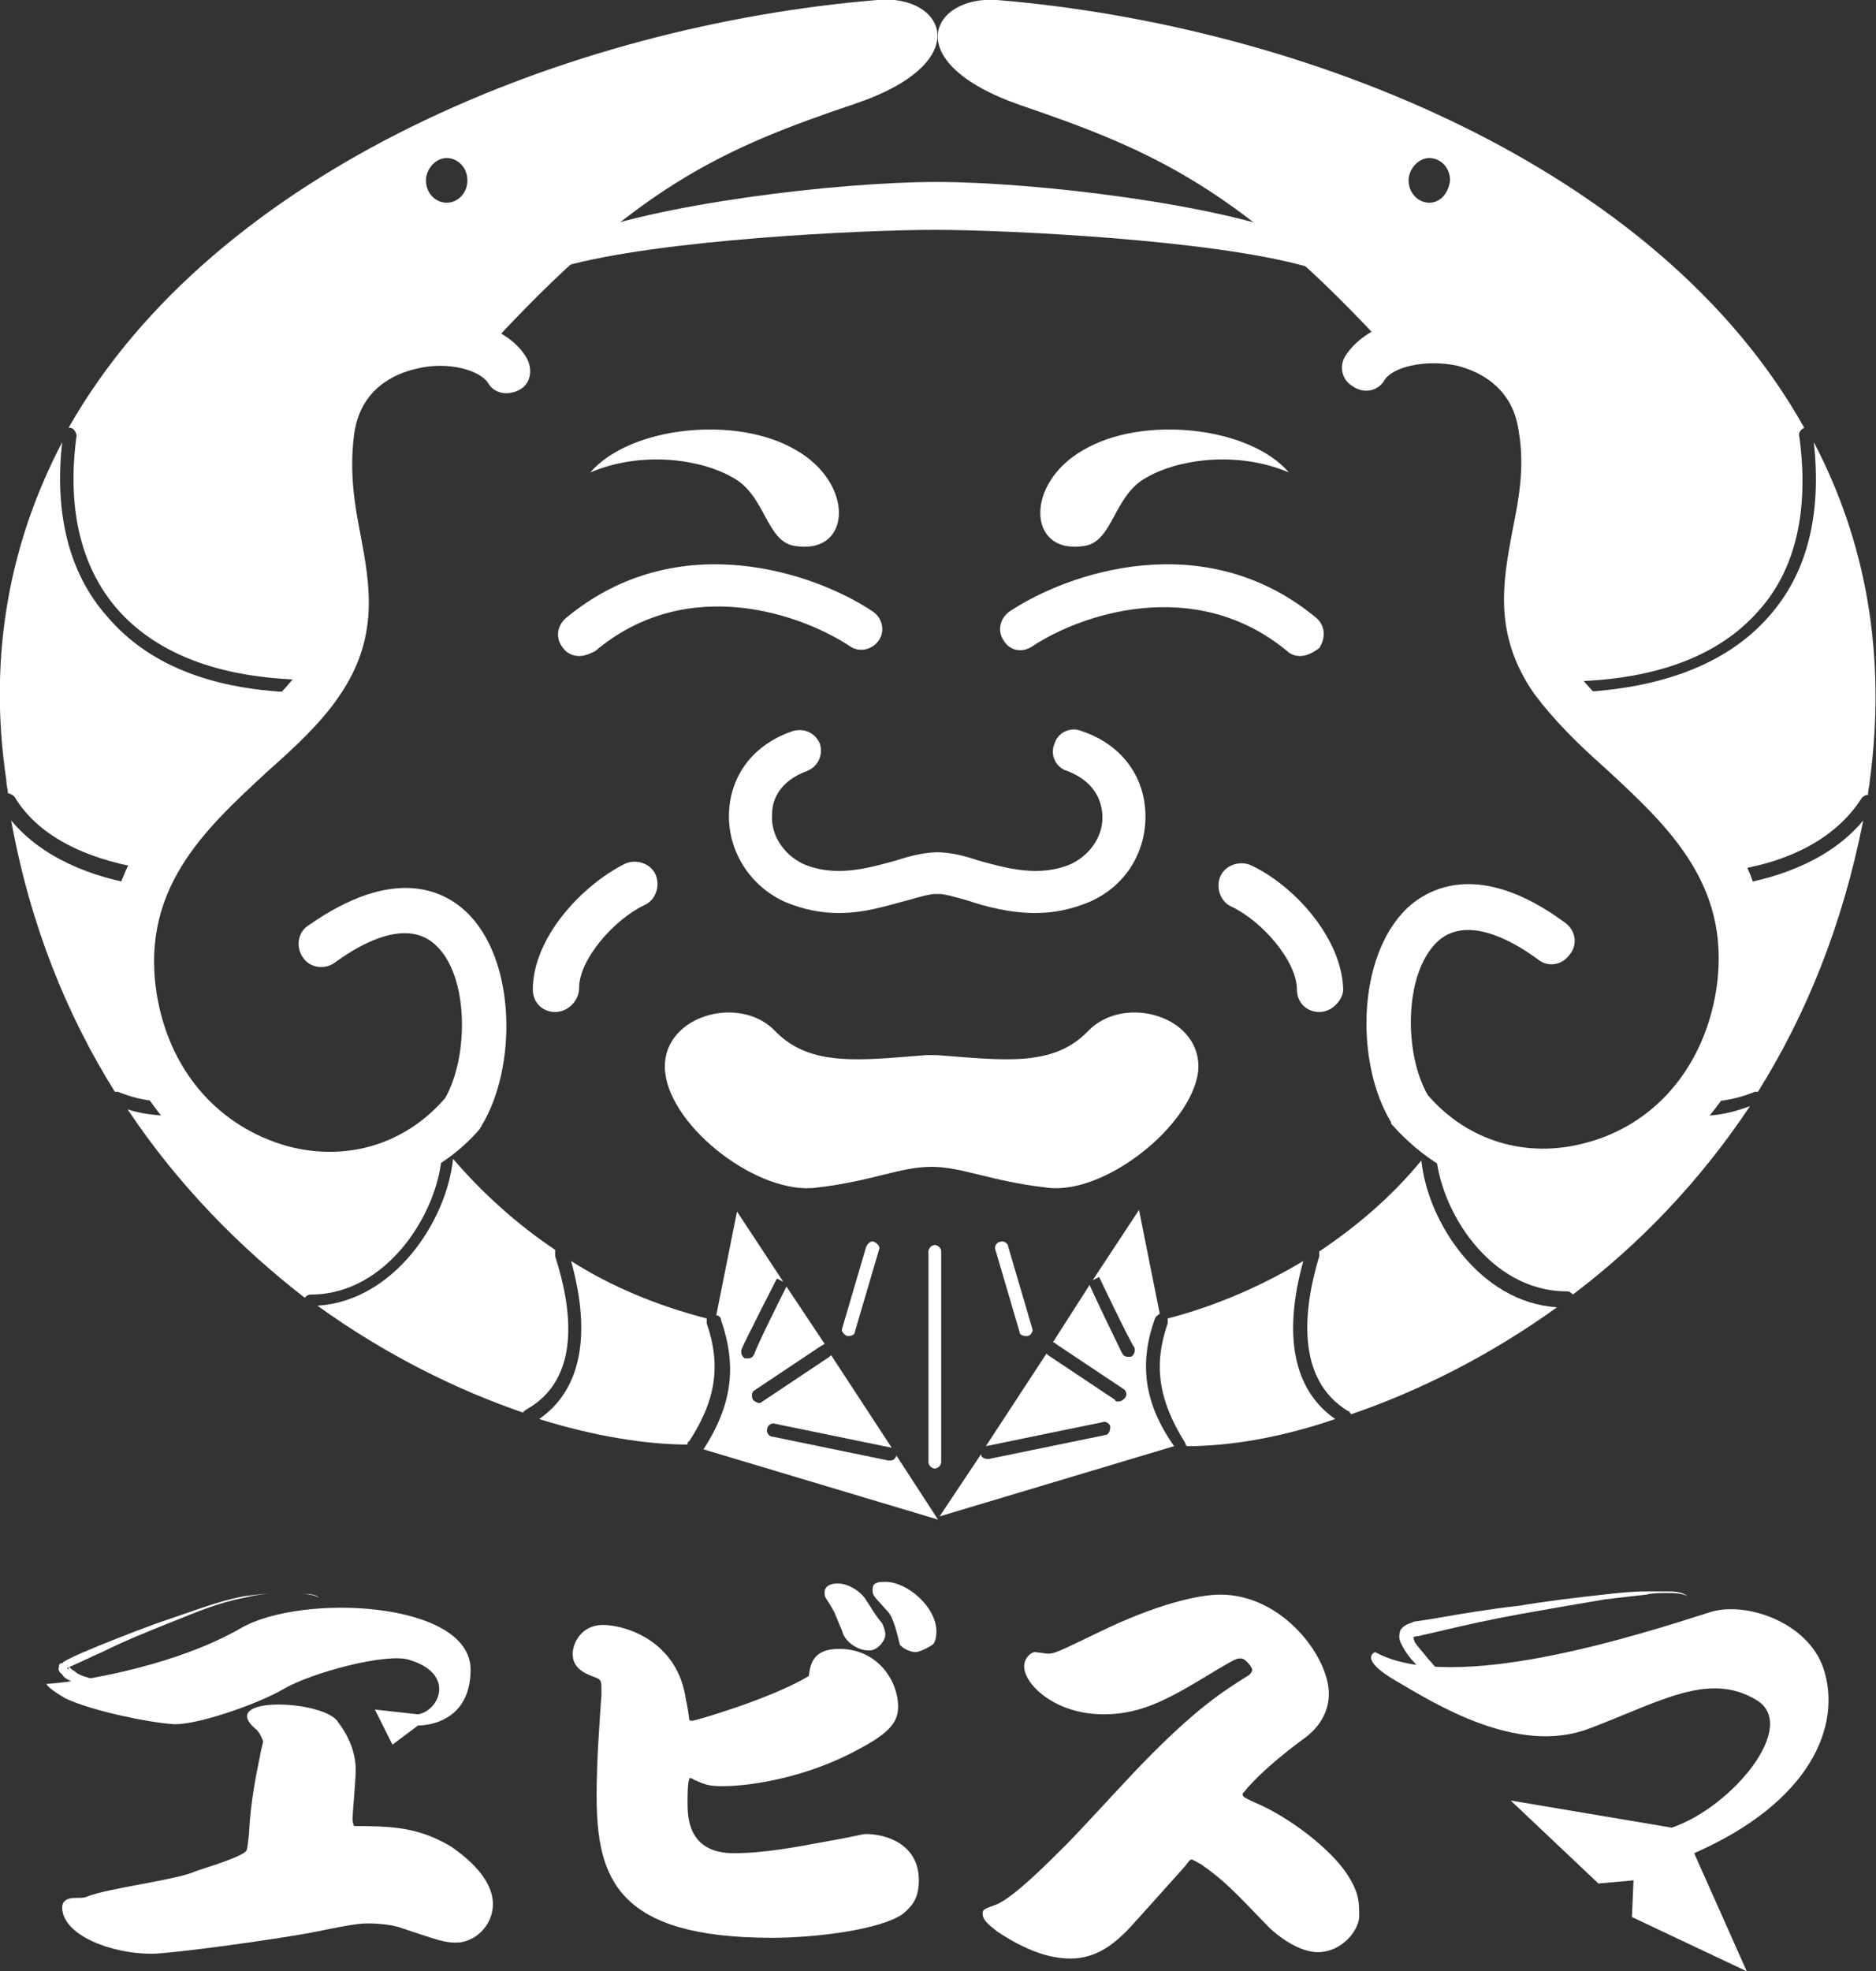 <?xml version="1.0" encoding="utf-8"?>
<!-- Generator: Adobe Illustrator 21.1.0, SVG Export Plug-In . SVG Version: 6.00 Build 0)  -->
<svg version="1.1" id="レイヤー_1" xmlns="http://www.w3.org/2000/svg" xmlns:xlink="http://www.w3.org/1999/xlink" x="0px" y="0px" viewBox="0 0 117.6 123.5" style="enable-background:new 0 0 117.6 123.5;" xml:space="preserve">
<rect x="0" y="0" width="117.6" height="123.5" fill="#333333" stroke="none"/>
<style type="text/css">
    .st0{fill:#FFFFFF;}
    .st1{display:none;fill:#FFFFFF;}
    .st2{fill:none;}
    .st3{fill:#FFFFFF;}
</style>
<g>
    <path class="st0" d="M21.2,107.9c0.3,0.4,1.1,1.5,1.1,3c0,0.5-0.2,2.8-0.2,3c0,0.1,0,0.3,0.1,0.5c2.5,0,4.1,0.1,6.1,1.3
        c1,0.7,2.6,2,2.6,3.6c0,1.3-1.1,2.4-2.3,2.4c-0.7,0-1-0.1-3.4-0.9c-0.5-0.2-1.4-0.3-2.1-0.3c-0.4,0-0.8,0-3.2,0.5
        c-2.5,0.5-9.2,1.4-10.4,1.4c-2.6,0-5.6-1.2-5.6-2.9c0-0.4,0.3-0.6,0.8-0.6c0.4,0,0.6,0,0.8-0.1c1.3-0.5,5.3-1,6.6-1.5
        c0.1-0.1,2.7-0.8,3.3-1.3c0.1-0.1,0.1-0.2,0.2-1c0.1-2.2,0.5-4,0.7-5c0-0.1,0.2-0.9,0.2-0.9s-0.2-0.6-0.5-0.8
        C13.6,106.2,20.4,106.5,21.2,107.9z"/>
    <path class="st0" d="M52.6,103.3c2.5,0,3.7,2.1,3.7,3.6c0,0.9-0.4,1.6-2.5,2.7c-3.1,1.7-6.6,2.3-8.5,2.3c-0.9,0-1.1-0.1-1.8-0.4
        c-0.1-0.1-0.2-0.1-0.2-0.1c-0.1,0-0.1,0-0.1,0.1c-0.1,0.2-0.1,1.1-0.1,1.4c0,0.9,0,3.2,2.9,3.2c1.9,0,4-0.4,5.6-0.7
        c2.3-0.4,2.4-0.5,2.7-0.5c1.2,0,3.3,0.6,3.3,2.9c0,1.1-0.4,1.6-1,2.1c-1.4,1-5.5,1.5-8.2,1.5c-9.7,0-11-3.7-11-8.9
        c0-2.3,0.2-4.8,0.3-6.3c0-0.1,0-0.4,0-0.5c0-0.5-0.1-0.5-0.6-0.7c-1.1-0.4-1.2-1-1.2-1.4c0-0.6,0.5-1.8,1.9-1.8s4.7,1,5.2,4.7
        c0.1,0.4,0.2,1.1,0.2,1.2s0.1,0.1,0.2,0.1c0.2,0,5-1.4,7.3-2.8C50.8,104.2,51,103.3,52.6,103.3z M52.3,101
        c-0.5-0.9-0.6-0.9-0.6-1.1c-0.1-0.6,0.5-0.7,0.8-0.7c0.7,0,1.4,0.5,1.7,0.9c0.6,0.9,0.6,1,1.1,1.6c0.1,0.2,0.2,0.5,0.2,0.7
        c0,0.4-0.5,1-1,1c-0.9,0-1.6-0.7-1.7-1.2L52.3,101z M55.5,99.1c1.4,0,3.2,1.6,3.2,3.1c0,0.4-0.1,0.7-0.2,0.8
        c-0.1,0.1-0.8,0.5-1.1,0.5c-0.5,0-1-0.4-1-0.5c-0.2-0.8-0.4-1.7-0.8-2.1c-0.8-0.9-0.9-0.9-0.9-1.3S54.9,99.1,55.5,99.1z"/>
    <path class="st0" d="M82.6,122.3c-0.8,0-1.9-0.5-3-1.5c-2.5-2.6-2.9-3-4.3-4c-0.2-0.1-0.5-0.3-0.6-0.3s-0.1,0-0.4,0.4
        c-0.1,0.1-3.3,3.7-3.6,4c-0.8,0.8-1.9,1.8-3.6,1.8c-1.3,0-2.8-0.5-4.6-1.7c-0.2-0.2-0.9-0.6-0.9-1.1c0-0.3,0.1-0.3,0.9-0.6
        c1.1-0.5,3-2.4,4.4-3.8c0.8-0.8,4-4.3,4.7-5c3.3-3.4,5-4.5,6.6-5.5c0.2-0.1,0.3-0.3,0.3-0.4s-0.4-0.7-0.7-0.7s-0.3,0-1.5,0.7
        c-2.8,1.7-4.6,2.8-7.1,2.8c-3.1,0-5-1.9-5-3c0-0.5,0.4-0.9,0.7-0.9c0,0,0.7,0.1,0.8,0.1c0.4,0,0.6-0.1,3.3-1.4
        c3.3-1.6,6-2.3,7.5-2.3c3.9,0,6.8,3.9,6.8,6.2c0,0.3,0,1.6-1.4,2.7c-1.5,1.1-2.7,2.1-3.7,3.2c-0.2,0.3-0.3,0.3-0.3,0.4
        c0,0.2,0.1,0.2,0.7,0.5c2.2,0.9,4.9,3,5.9,4.6c0.7,1.1,0.7,1.7,0.7,2.4C85.3,120.8,84.2,122.3,82.6,122.3z"/>
    <path class="st0" d="M2.9,105.5c2.8-0.2,8.4-1.3,12.2-3.5c3.8-2.2,14.4-1.7,14.4,2.6c0,3.6-3.3,3.5-3.3,3.5l-1.6,1.2l-1.1-2.2
        l2.7,0.3c1.3-0.2,2.4-2.5-0.5-3.4c-1.4-0.5-6.2,0.8-7.9,1.8c-1.7,1-5.8,2.4-7.1,2.2c-1.4-0.1-4.9-0.8-6.6-1.6
        C3.6,106.1,3.1,105.8,2.9,105.5z"/>
    <path class="st0" d="M5.6,105.8c-0.4-0.1-0.8-0.3-1.2-0.5c-0.2-0.1-0.4-0.2-0.5-0.4c-0.1-0.1-0.3-0.2-0.2-0.5c0,0,0,0,0-0.1l0,0
        l0.1-0.1h0.1l0.1-0.1c0.7-0.4,1.5-0.7,2.2-1c1.5-0.6,3-1.2,4.5-1.7s3-1.1,4.6-1.4c0.8-0.1,1.6-0.2,2.4-0.2c0.4,0,0.8,0,1.2,0
        c0.4,0.1,0.8,0.1,1.1,0.3c-0.3-0.3-0.8-0.2-1.1-0.3c-0.4,0-0.8,0-1.2,0c-0.8,0-1.6,0.1-2.4,0.3c-1.6,0.3-3,0.9-4.5,1.5
        s-3,1.2-4.4,1.9c-0.7,0.3-1.5,0.7-2.2,1l0.1,0.1l0,0l0,0l0,0v-0.1c0-0.2,0-0.1,0.1,0s0.3,0.2,0.4,0.3c0.3,0.2,0.7,0.3,1.1,0.4
        L5.6,105.8z"/>
    <path class="st0" d="M86.2,103.5c4.9,2.7,16.6-1.1,21-2.5c2.2-0.7,6.1,0.6,7.1,3.5c1.2,3.6-0.8,8.4-8.1,11.6l3.3,7.4l-7.2-3.4
        l0.1-2.3l-2.2,0.2l-5.5-5.2l10.1,1.7c3.8-1.3,8-6.4,5.3-8c-3-1.8-6,0.1-10.5,1.8c-4.5,1.7-9.7-1.6-12.1-3
        C85.1,103.9,86.2,103.5,86.2,103.5z"/>
    <path class="st0" d="M89.4,105.2c-0.1-0.3-0.4-0.6-0.7-1c-0.3-0.3-0.6-0.7-0.8-1.1c-0.1-0.2-0.3-0.5-0.1-1c0.3-0.4,0.7-0.4,0.8-0.5
        l1.3-0.2c1.7-0.3,3.5-0.6,5.3-0.8c1.8-0.3,3.5-0.5,5.3-0.7c0.9-0.1,1.8-0.2,2.7-0.2c0.4,0,0.9,0,1.3,0c0.4,0,0.9,0,1.3,0.3
        c-0.4-0.2-0.9-0.2-1.3-0.2c-0.4,0-0.9,0-1.3,0.1c-0.9,0.1-1.8,0.2-2.6,0.3c-1.8,0.3-3.5,0.6-5.2,0.9s-3.5,0.7-5.2,1.1l-1.3,0.3
        c-0.2,0-0.4,0.1-0.3,0.1c0-0.1,0,0.1,0.1,0.3c0.2,0.3,0.5,0.6,0.8,1c0.3,0.3,0.6,0.7,0.9,1.1L89.4,105.2z"/>
</g>
<g>
    <path class="st1" d="M17.2,46.4c0-26.1,18.6-44.1,41.5-44.1s41.5,18.1,41.5,44.1c0,26.1-18.6,47.2-41.5,47.2S17.2,72.5,17.2,46.4z"
        />
    <g>
        <path class="st2" d="M58.8,54.7c1.9,0,5.4,2.2,9,0.6s3.8-6.8-0.4-8.2"/>
        <path class="st0" d="M64.9,57.2c-1.6,0-3.1-0.4-4.3-0.8c-0.7-0.2-1.4-0.4-1.8-0.4c-0.7,0-1.3-0.6-1.3-1.3c0-0.7,0.6-1.3,1.3-1.3
            c0.8,0,1.6,0.2,2.5,0.5c1.8,0.5,3.9,1.1,5.9,0.2c1.2-0.6,2-1.8,1.9-3.1c-0.1-1.3-0.9-2.2-2.2-2.7c-0.7-0.2-1.1-1-0.8-1.7
            c0.2-0.7,1-1.1,1.7-0.8c2.4,0.8,3.9,2.7,4,5.1s-1.2,4.6-3.5,5.6C67.1,57,66,57.2,64.9,57.2z"/>
    </g>
    <g>
        <path class="st2" d="M58.8,54.7c-1.9,0-5.4,2.2-9,0.6s-3.8-6.8,0.4-8.2"/>
        <path class="st0" d="M52.6,57.2c-1.1,0-2.2-0.2-3.4-0.7c-2.2-1-3.6-3.2-3.5-5.6s1.6-4.3,4-5.1c0.7-0.2,1.4,0.1,1.7,0.8
            c0.2,0.7-0.1,1.4-0.8,1.7c-1.4,0.5-2.2,1.5-2.2,2.7c-0.1,1.3,0.7,2.5,1.9,3.1c2,0.9,4.1,0.3,5.9-0.2c0.9-0.3,1.8-0.5,2.5-0.5
            S60,54,60,54.7c0,0.7-0.6,1.3-1.3,1.3c-0.4,0-1.1,0.2-1.8,0.4C55.7,56.7,54.3,57.2,52.6,57.2z"/>
    </g>
    <g>
        <path class="st2" d="M64,39.4c3.6-2.4,11.3-4.9,17.6,0.3"/>
        <path class="st0" d="M81.5,41.1c-0.3,0-0.6-0.1-0.8-0.3c-5.8-4.8-13-2.3-16-0.3c-0.6,0.4-1.4,0.3-1.8-0.4
            c-0.4-0.6-0.2-1.4,0.4-1.8c3.6-2.4,12.2-5.4,19.2,0.4c0.6,0.5,0.6,1.3,0.2,1.9C82.3,40.9,81.9,41.1,81.5,41.1z"/>
    </g>
    <g>
        <path class="st2" d="M53.8,39.4c-3.6-2.4-11.3-4.9-17.6,0.3"/>
        <path class="st0" d="M36.3,41.1c-0.4,0-0.8-0.2-1-0.5c-0.5-0.6-0.4-1.4,0.2-1.9c7-5.8,15.6-2.8,19.2-0.4c0.6,0.4,0.8,1.2,0.4,1.8
            c-0.4,0.6-1.2,0.8-1.8,0.4c-3-2-10.2-4.6-16,0.3C36.9,41,36.6,41.1,36.3,41.1z"/>
    </g>
    <path class="st0" d="M37,29.6c2.5-2.9,9.2-3.6,12.9-1.4c3.7,2.1,3.5,6.6-0.1,6C48,33.9,48,31,45.9,29.9C44,28.8,40.3,28.2,37,29.6z
        "/>
    <path class="st0" d="M80.8,29.6c-2.5-2.9-9.2-3.6-12.9-1.4c-3.7,2.1-3.5,6.6,0.1,6c1.8-0.3,1.8-3.2,3.9-4.3
        C73.8,28.8,77.5,28.2,80.8,29.6z"/>
    <g>
        <path class="st0" d="M34.8,78.7c0-0.1,0-0.2,0-0.4c-2.4-1.6-4.6-3.6-6.4-5.7c-0.4,3.9-3.7,8.9-8.5,9.2c4.3,3.1,8.8,5.3,12.9,6.7
            c0-0.1,0.1-0.1,0.2-0.2C36.4,86.4,35.9,82.1,34.8,78.7z"/>
        <path class="st0" d="M44.3,82.9c0-0.1,0-0.2,0-0.3c-3.1-0.8-6-2-8.5-3.6c1.3,4.7,0.6,8.1-2,9.9c3.5,1.1,6.8,1.6,9.3,1.6
            c0-0.1,0-0.2,0.1-0.2C44.9,87.7,45.2,85.5,44.3,82.9z"/>
        <path class="st0" d="M56.2,91.2c-0.1,0.2-0.2,0.3-0.4,0.3h-0.1L48.4,90c-0.2,0-0.4-0.3-0.3-0.5c0-0.2,0.3-0.4,0.5-0.3l7.3,1.5
            l-3.8-5.8L52,85l-4.2,2.8c-0.1,0.1-0.2,0.1-0.2,0.1c-0.1,0-0.3-0.1-0.4-0.2c-0.1-0.2-0.1-0.5,0.1-0.6l4.2-2.8
            c0.1,0,0.1-0.1,0.2-0.1l-2.4-3.6c-0.4,0.8-1.9,3.8-2,4.2c-0.1,0.2-0.2,0.3-0.4,0.3c-0.1,0-0.1,0-0.2,0c-0.2-0.1-0.3-0.4-0.2-0.6
            c0.2-0.5,2.2-4.4,2.2-4.4l0.4,0.2l-2.9-4.4l-1.3,6.5c0.1,0,0.3,0.1,0.3,0.3c1,2.9,0.7,5.3-1.1,8.1l14.7,4.4L56.2,91.2z"/>
    </g>
    <path class="st0" d="M82.7,78.7c-1,3.3-1.5,7.7,1.8,9.7c0.1,0,0.1,0.1,0.2,0.2c4.1-1.4,8.6-3.6,12.9-6.7c-4.8-0.3-8.1-5.3-8.5-9.2
        c-1.8,2.2-4,4.1-6.4,5.7C82.7,78.5,82.7,78.6,82.7,78.7z"/>
    <g>
        <path class="st0" d="M73.2,82.6c0,0.1,0,0.2,0,0.3c-0.9,2.6-0.6,4.8,1.1,7.5c0,0.1,0.1,0.2,0.1,0.2c2.6,0,5.8-0.5,9.3-1.7
            c-2.6-1.8-3.3-5.2-2-9.9C79.2,80.5,76.3,81.8,73.2,82.6z"/>
        <path class="st0" d="M72.4,82.6c0.1-0.2,0.2-0.2,0.3-0.3l-1.3-6.5l-2.9,4.4l0.4-0.2c0,0,1.9,4,2.2,4.4c0.1,0.2,0,0.5-0.2,0.6
            c-0.1,0-0.1,0-0.2,0c-0.2,0-0.3-0.1-0.4-0.3c-0.2-0.4-1.6-3.3-2-4.2L66,84.1c0.1,0,0.1,0,0.2,0.1l4.2,2.8c0.2,0.1,0.3,0.4,0.1,0.6
            c-0.1,0.1-0.2,0.2-0.4,0.2c-0.1,0-0.2,0-0.2-0.1l-4.2-2.8l-0.1-0.1l-3.8,5.8l7.3-1.5c0.2-0.1,0.5,0.1,0.5,0.3
            c0,0.2-0.1,0.5-0.3,0.5L62,91.4h-0.1c-0.2,0-0.4-0.1-0.4-0.3L58.9,95l14.7-4.4C71.7,87.9,71.4,85.4,72.4,82.6z"/>
    </g>
    <path class="st0" d="M12,69.8c-0.4,0-0.8,0.1-1.2,0.1c-0.9,0-1.9-0.1-2.8-0.4c3.2,4.8,7.1,8.7,11.1,11.8c0.1-0.1,0.2-0.2,0.4-0.2
        c4.8,0,8-5.2,8.2-8.8c0-0.1,0.1-0.2,0.2-0.3c-0.2-0.2-0.3-0.4-0.4-0.6C22.7,74.8,16.1,74,12,69.8z"/>
    <g>
        <path class="st0" d="M21.1,58.4c-0.1-0.4-0.2-0.8-0.3-1.1L20.3,59C20.5,58.8,20.8,58.6,21.1,58.4z"/>
        <path class="st0" d="M8.5,62.9C8,60,8.3,57.6,9.1,55.5c-3.4-0.5-6.5-1.8-8.4-4.1c1.2,6.6,3.5,12.2,6.5,17c0.1,0,0.2,0,0.2,0
            c1.2,0.5,2.5,0.7,3.8,0.6C10,67.3,9,65.3,8.5,62.9z"/>
    </g>
    <path class="st0" d="M19.6,43.4c-5.9,0-10.2-1.6-12.9-4.8c-2.4-2.7-3.3-6.5-2.8-10.9c-3.2,6.1-4.7,13.2-3.5,21.2
        c0,0.3,0.1,0.6,0.1,0.8c0.1,0,0.3,0.1,0.4,0.2c1.6,2.7,5,4.1,8.7,4.6C11.9,49.8,16.8,46.8,19.6,43.4z"/>
    <path class="st0" d="M55,0C35.6,1.6,13.5,10.6,4.3,26.8h0.1c0.2,0,0.4,0.3,0.4,0.5C4.2,31.7,5,35.4,7.3,38.1
        c2.6,3,6.8,4.5,12.5,4.5c0.3-2.6,0.9-5.1,1.7-7.4c-0.4-2.5-1.2-5.1-0.7-8.3c0.8-5.2,6.6-6.3,9.6-4.9C39.8,11.7,45.3,9.3,53.6,6.5
        C61.3,3.9,59.2-0.4,55,0z M28,12.7c-0.7,0-1.3-0.6-1.3-1.4c0-0.7,0.6-1.4,1.3-1.4c0.7,0,1.3,0.6,1.3,1.4S28.7,12.7,28,12.7z"/>
    <path class="st0" d="M20.6,74.9c-1.1,0-2.3-0.1-3.4-0.4C12,73.1,8.1,68.8,7,63.2c-1.6-8.5,3.6-13.2,7.8-17.1c1.6-1.4,3-2.8,4-4.1
        c1.9-2.7,1.5-5,0.9-8c-0.4-2.1-0.9-4.5-0.4-7.3c0.5-3.3,2.8-5.7,6.2-6.5c3.1-0.7,6.3,0.2,7.5,2.2c0.4,0.7,0.3,1.6-0.4,2
        c-0.7,0.4-1.6,0.3-2-0.4c-0.5-0.8-2.5-1.4-4.5-0.9c-1.3,0.3-3.5,1.2-3.9,4.1c-0.3,2.3,0,4.3,0.4,6.3c0.6,3.2,1.2,6.5-1.4,10.2
        c-1.1,1.6-2.7,3.1-4.4,4.6c-4,3.7-8.2,7.5-6.9,14.4c0.9,4.6,3.9,7.9,8.1,9.1c3.7,1,7.4-0.1,9.9-3c1.5-2.6,1.5-7.7-0.6-9.6
        c-1.7-1.6-4.4-0.3-6.3,1.1c-0.7,0.5-1.6,0.3-2-0.3c-0.5-0.7-0.3-1.6,0.3-2c5.4-3.8,8.5-2.2,9.9-0.9c3.2,3,3.2,9.8,1,13.4
        c0,0.1-0.1,0.1-0.1,0.2C27.8,73.4,24.3,74.9,20.6,74.9z"/>
    <path class="st0" d="M68.2,64.6c-2.2,2.3-5.4,1.8-9.5,1.5l0,0c-0.1,0-0.2,0-0.3,0s-0.2,0-0.3,0l0,0c-4,0.3-7.3,0.8-9.5-1.5
        c-2.3-2.4-7.3-0.9-6.9,2.6c0.4,3.5,5.9,7.7,9.5,7.2c3.5-0.4,5.2-1.3,7.2-1.3c1.9,0,3.7,0.9,7.2,1.3c3.6,0.5,9-3.8,9.5-7.2
        C75.5,63.7,70.5,62.2,68.2,64.6z"/>
    <path class="st0" d="M81.5,14.9c-5-2.1-16.6-3.5-22.8-3.5s-17.8,1.4-22.8,3.5l-0.6,1.8c6-1.7,18.9-2.3,23.3-2.3
        c4.4,0,17.3,0.6,23.3,2.3L81.5,14.9z"/>
    <path class="st0" d="M106.7,69.9c-0.4,0-0.8,0-1.2-0.1c-4.1,4.2-10.7,5-15.3,1.4c-0.1,0.2-0.3,0.4-0.4,0.6c0.1,0.1,0.2,0.2,0.2,0.3
        c0.2,3.7,3.4,8.8,8.2,8.8c0.2,0,0.3,0.1,0.4,0.2c4.1-3.1,7.9-7,11.1-11.8C108.6,69.7,107.7,69.9,106.7,69.9z"/>
    <g>
        <path class="st0" d="M97.3,59l-0.5-1.7c-0.1,0.4-0.2,0.8-0.3,1.1C96.7,58.6,97,58.8,97.3,59z"/>
        <path class="st0" d="M108.4,55.5c0.8,2.1,1.2,4.5,0.6,7.4c-0.5,2.4-1.4,4.5-2.8,6.1c1.3,0.1,2.6-0.1,3.8-0.6c0.1,0,0.2,0,0.2,0
            c3-4.8,5.3-10.4,6.6-17C114.9,53.7,111.8,55,108.4,55.5z"/>
    </g>
    <path class="st0" d="M113.7,27.7c0.5,4.5-0.4,8.2-2.8,10.9c-2.7,3.1-7.1,4.7-12.9,4.8c2.7,3.4,7.7,6.4,10,11.2
        c3.7-0.4,7-1.9,8.7-4.6c0.1-0.1,0.2-0.2,0.4-0.2c0-0.3,0.1-0.6,0.1-0.8C118.3,40.9,116.9,33.8,113.7,27.7z"/>
    <path class="st0" d="M113.1,26.8C113.2,26.8,113.2,26.8,113.1,26.8C104,10.5,81.8,1.6,62.5,0c-4.1-0.3-6.3,3.9,1.5,6.6
        c8.2,2.8,13.8,5.2,23.2,15.5c3-1.4,8.8-0.3,9.6,4.9c0.5,3.1-0.3,5.8-0.7,8.3c0.8,2.3,1.4,4.8,1.7,7.4c5.7,0,9.9-1.5,12.5-4.5
        c2.3-2.6,3.1-6.3,2.5-10.8C112.7,27.1,112.9,26.9,113.1,26.8z M89.6,12.7c-0.7,0-1.3-0.6-1.3-1.4c0-0.7,0.6-1.4,1.3-1.4
        s1.3,0.6,1.3,1.4C90.8,12.1,90.3,12.7,89.6,12.7z"/>
    <path class="st0" d="M96.9,74.9c-3.7,0-7.1-1.6-9.6-4.4c-0.1-0.1-0.1-0.1-0.1-0.2C85,66.7,85,60,88.2,56.9c1.4-1.3,4.6-3,9.9,0.9
        c0.7,0.5,0.8,1.4,0.3,2c-0.5,0.7-1.4,0.8-2,0.3c-1.9-1.4-4.6-2.7-6.3-1.1c-2.1,2-2.1,7-0.6,9.6c2.5,2.9,6.2,4,9.9,3
        c4.2-1.1,7.2-4.5,8.1-9.1c1.3-6.9-2.9-10.7-6.9-14.4c-1.7-1.5-3.2-3-4.4-4.6c-2.6-3.7-2-7-1.4-10.2c0.4-2,0.8-4,0.4-6.3
        c-0.4-2.9-2.7-3.8-3.9-4.1c-2-0.4-4,0.1-4.5,0.9c-0.4,0.7-1.3,0.9-2,0.4c-0.7-0.4-0.9-1.3-0.4-2c1.3-1.9,4.5-2.9,7.5-2.2
        c3.4,0.7,5.7,3.2,6.2,6.5c0.4,2.8,0,5.2-0.4,7.3c-0.6,2.9-1,5.3,0.9,8c1,1.4,2.4,2.7,4,4.1c4.2,3.8,9.4,8.6,7.8,17.1
        c-1.1,5.6-4.9,9.9-10.2,11.3C99.1,74.8,98,74.9,96.9,74.9z"/>
    <g>
        <path class="st3" d="M39.8,55.4c-2.4,1.1-4.9,4.1-4.9,6.6"/>
        <path class="st0" d="M34.8,63.4c-0.8,0-1.4-0.6-1.4-1.4c0-3.2,3-6.5,5.8-7.9c0.7-0.3,1.6,0,1.9,0.7c0.3,0.7,0,1.6-0.7,1.9
            c-1.9,0.9-4.1,3.4-4.1,5.2C36.3,62.7,35.6,63.4,34.8,63.4z"/>
    </g>
    <g>
        <path class="st3" d="M77.7,55.4c2.4,1.1,4.9,4.1,4.9,6.6"/>
        <path class="st0" d="M82.7,63.4c-0.8,0-1.4-0.6-1.4-1.4c0-1.8-2.2-4.3-4.1-5.2c-0.7-0.3-1-1.2-0.7-1.9c0.3-0.7,1.2-1,1.9-0.7
            c2.8,1.3,5.8,4.7,5.8,7.9C84.1,62.7,83.5,63.4,82.7,63.4z"/>
    </g>
    <path class="st0" d="M58.6,92c-0.2,0-0.4-0.2-0.4-0.4V78.4c0-0.2,0.2-0.4,0.4-0.4s0.4,0.2,0.4,0.4v13.2C59,91.8,58.8,92,58.6,92z"
        />
    <path class="st0" d="M53.2,83.7h-0.1c-0.2-0.1-0.4-0.3-0.3-0.5l1.5-5.1c0.1-0.2,0.3-0.4,0.5-0.3s0.4,0.3,0.3,0.5l-1.5,5.1
        C53.6,83.6,53.4,83.7,53.2,83.7z"/>
    <path class="st0" d="M64.3,83.7c-0.2,0-0.4-0.1-0.4-0.3l-1.5-5.1c-0.1-0.2,0.1-0.5,0.3-0.5c0.2-0.1,0.5,0.1,0.5,0.3l1.5,5.1
        c0.1,0.2-0.1,0.5-0.3,0.5C64.4,83.7,64.4,83.7,64.3,83.7z"/>
</g>
</svg>
